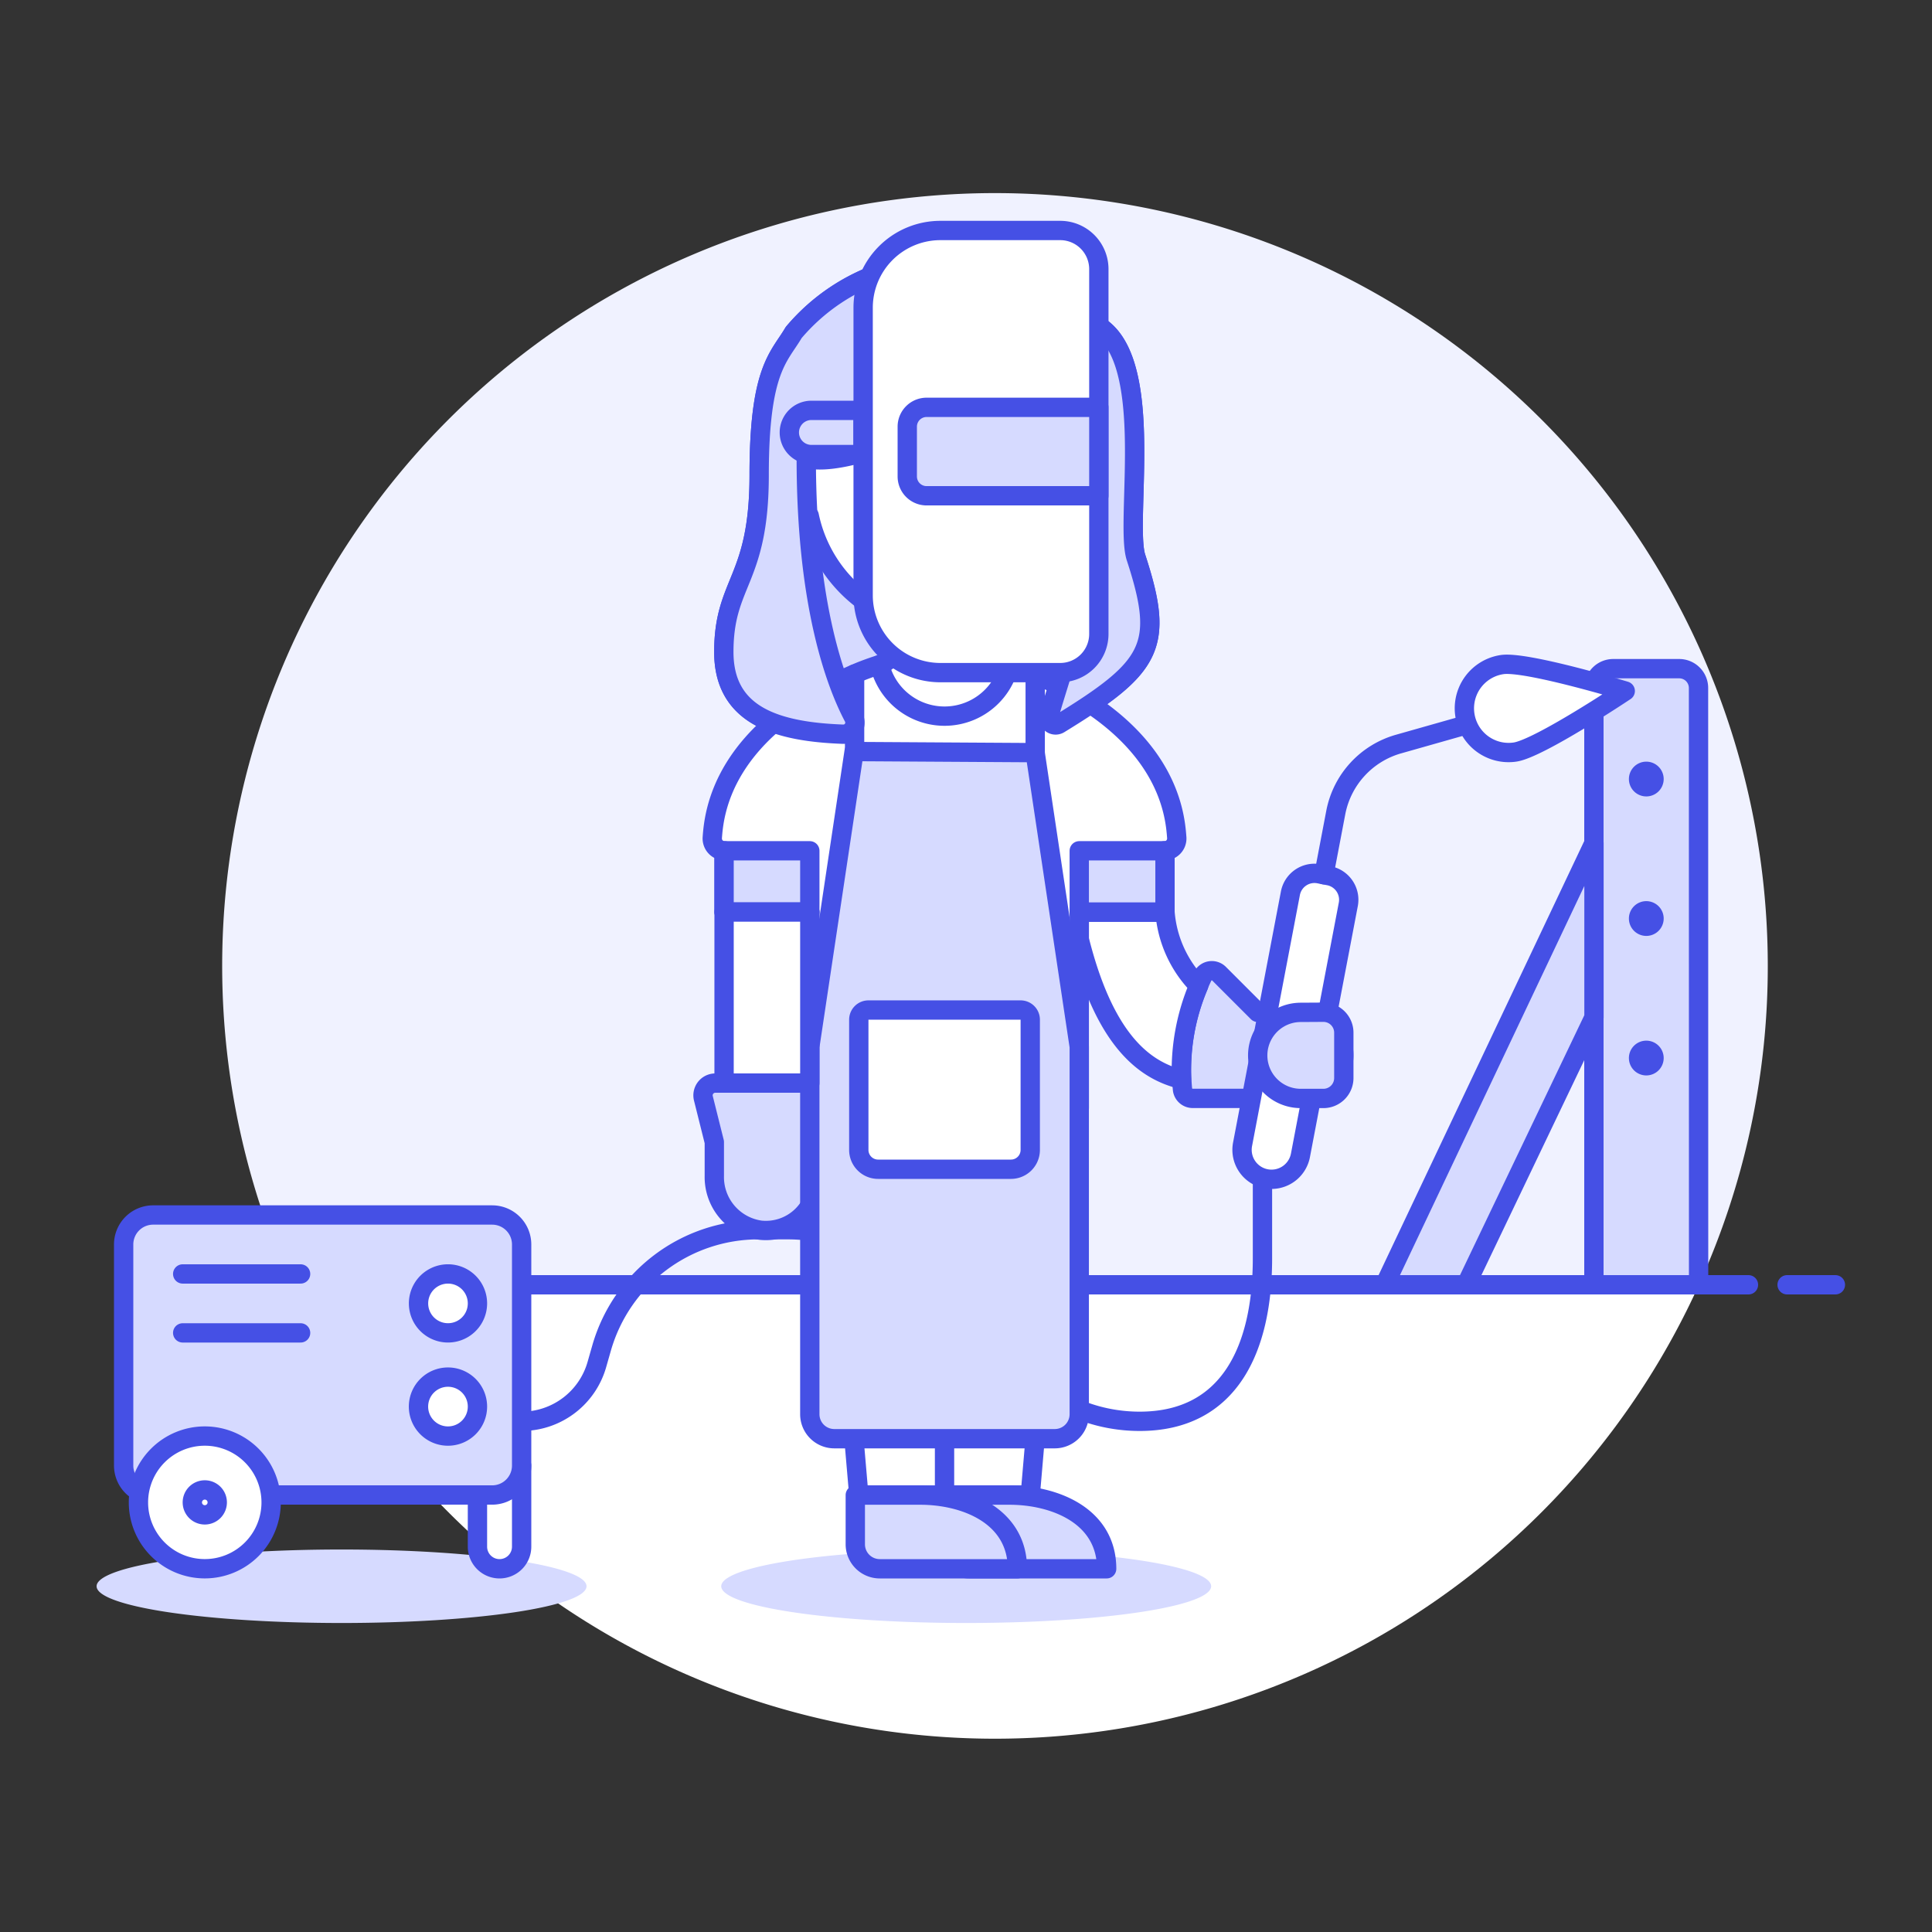 <?xml version="1.0" encoding="UTF-8"?> <svg xmlns="http://www.w3.org/2000/svg" xmlns:xlink="http://www.w3.org/1999/xlink" xmlns:svgjs="http://svgjs.com/svgjs" version="1.1" viewBox="0 0 140 140" width="140" height="140"><rect x="0" y="0" width="140" height="140" fill="#333333" stroke="none"/><g transform="matrix(1.4,0,0,1.4,0,0)"><path d="M91.5,50A40,40,0,1,0,15.064,66.5H87.936A39.844,39.844,0,0,0,91.5,50Z" fill="#f0f2ff"></path><path d="M15.064,66.5a40,40,0,0,0,72.872,0Z" fill="#ffffff"></path><path d="M12.5 66.5L90.5 66.5" fill="none" stroke="#4550e5" stroke-linecap="round" stroke-linejoin="round"></path><path d="M8 66.5L10.5 66.5" fill="none" stroke="#4550e5" stroke-linecap="round" stroke-linejoin="round"></path><path d="M92.5 66.5L95 66.5" fill="none" stroke="#4550e5" stroke-linecap="round" stroke-linejoin="round"></path><path d="M87.919,66.5H82.5V35.61a1,1,0,0,1,1-1h3.415a1,1,0,0,1,1,1Z" fill="#d6daff"></path><path d="M87.919,66.5H82.5V35.61a1,1,0,0,1,1-1h3.415a1,1,0,0,1,1,1Z" fill="none" stroke="#4550e5" stroke-linecap="round" stroke-linejoin="round"></path><path d="M85.212,39.423a.9.9,0,1,0,.9.9.9.9,0,0,0-.9-.9Z" fill="#4550e5"></path><path d="M85.212,46.643a.9.9,0,1,0,.9.9.9.9,0,0,0-.9-.9Z" fill="#4550e5"></path><path d="M85.212,53.864a.9.9,0,1,0,.9.9.9.9,0,0,0-.9-.9Z" fill="#4550e5"></path><path d="M75.885 66.499L82.504 52.661 82.504 43.635 71.673 66.499 75.885 66.499z" fill="#d6daff" stroke="#4550e5" stroke-linecap="round" stroke-linejoin="round"></path><path d="M5.000 82.104 A12.679 1.902 0 1 0 30.358 82.104 A12.679 1.902 0 1 0 5.000 82.104 Z" fill="#d6daff"></path><path d="M65.345,60.966v4.156c0,4.665-1.693,8.445-6.356,8.445h0a8.44,8.44,0,0,1-5.325-1.89l-7.553-6.136a8.443,8.443,0,0,0-5.324-1.891H39.26a8.449,8.449,0,0,0-8.115,6.1l-.252.881A4.046,4.046,0,0,1,27,73.567" fill="none" stroke="#4550e5" stroke-linecap="round" stroke-linejoin="round"></path><path d="M25.857,81.2h0A1.144,1.144,0,0,0,27,80.052v-4.2H24.713v4.2A1.144,1.144,0,0,0,25.857,81.2Z" fill="#ffffff" stroke="#4550e5" stroke-linecap="round" stroke-linejoin="round"></path><path d="M7.931,62.888H25.476A1.526,1.526,0,0,1,27,64.414V75.856a1.525,1.525,0,0,1-1.525,1.525H7.931A1.527,1.527,0,0,1,6.4,75.855V64.414A1.526,1.526,0,0,1,7.931,62.888Z" fill="#d6daff"></path><path d="M7.931,62.888H25.476A1.526,1.526,0,0,1,27,64.414V75.856a1.525,1.525,0,0,1-1.525,1.525H7.931A1.527,1.527,0,0,1,6.4,75.855V64.414A1.526,1.526,0,0,1,7.931,62.888Z" fill="none" stroke="#4550e5" stroke-linecap="round" stroke-linejoin="round"></path><path d="M21.663 67.464 A1.525 1.525 0 1 0 24.713 67.464 A1.525 1.525 0 1 0 21.663 67.464 Z" fill="#ffffff" stroke="#4550e5" stroke-linecap="round" stroke-linejoin="round"></path><path d="M24.713,72.805a1.526,1.526,0,1,1-1.525-1.526A1.525,1.525,0,0,1,24.713,72.805Z" fill="#ffffff" stroke="#4550e5" stroke-linecap="round" stroke-linejoin="round"></path><path d="M9.456 65.939L15.559 65.939" fill="none" stroke="#4550e5" stroke-linecap="round" stroke-linejoin="round"></path><path d="M9.456 68.99L15.559 68.99" fill="none" stroke="#4550e5" stroke-linecap="round" stroke-linejoin="round"></path><path d="M14.034,77.763A3.434,3.434,0,1,1,10.6,74.33,3.434,3.434,0,0,1,14.034,77.763Z" fill="#ffffff" stroke="#4550e5" stroke-linecap="round" stroke-linejoin="round"></path><path d="M10.6,77.619a.143.143,0,0,1,.145.144.145.145,0,1,1-.145-.144m0-1a1.145,1.145,0,1,0,1.145,1.144A1.144,1.144,0,0,0,10.6,76.619Z" fill="#4550e5"></path><path d="M37.331 82.104 A12.679 1.902 0 1 0 62.689 82.104 A12.679 1.902 0 1 0 37.331 82.104 Z" fill="#d6daff"></path><path d="M69.544,54.4a2.316,2.316,0,0,0-2.344-2H65.1l-2-2a.53.53,0,0,0-.86.158A11.155,11.155,0,0,0,61.207,56.4a.532.532,0,0,0,.531.452h5.589A2.229,2.229,0,0,0,69.544,54.4Z" fill="#d6daff" stroke="#4550e5" stroke-linecap="round" stroke-linejoin="round"></path><path d="M65.528,61.013h0a1.526,1.526,0,0,1-1.213-1.785l2.476-12.993a1.268,1.268,0,0,1,1.482-1.008l.507.1a1.267,1.267,0,0,1,1.008,1.483L67.311,59.8A1.525,1.525,0,0,1,65.528,61.013Z" fill="#ffffff" stroke="#4550e5" stroke-linecap="round" stroke-linejoin="round"></path><path d="M67.33,52.4a2.228,2.228,0,0,0-.006,4.456H68.5A1.058,1.058,0,0,0,69.556,55.8l0-2.348a1.058,1.058,0,0,0-1.065-1.059Z" fill="#d6daff" stroke="#4550e5" stroke-linecap="round" stroke-linejoin="round"></path><path d="M68.526,45.276l.613-3.217a4.577,4.577,0,0,1,3.251-3.547L75.958,37.5" fill="none" stroke="#4550e5" stroke-linecap="round" stroke-linejoin="round"></path><path d="M78.42,38.926a2.288,2.288,0,1,1-.671-4.527c1.251-.186,6.373,1.368,6.373,1.368S79.671,38.741,78.42,38.926Z" fill="#ffffff" stroke="#4550e5" stroke-linecap="round" stroke-linejoin="round"></path><path d="M61.154,55.869a11.217,11.217,0,0,1,.888-4.846A6.1,6.1,0,0,1,60.3,47.207H55.862v1.409l-.04-.162C57.12,53.782,59.186,55.391,61.154,55.869Z" fill="#ffffff" stroke="#4550e5" stroke-linecap="round" stroke-linejoin="round"></path><path d="M54.358,36.836c-.023.076-.045.151-.067.226a.362.362,0,0,0,.539.411c4.815-2.954,5.471-4.019,3.97-8.612-.63-1.927,1.219-10.994-2.438-12.216a10.334,10.334,0,0,0-15.258.543l-.029.034c-.74,1.267-1.781,1.866-1.781,7.363s-1.829,5.5-1.829,9.162c0,3.309,2.761,4.128,6.159,4.256a.6.6,0,0,0,.56-.876c-.065-.124-.135-.261-.207-.412Z" fill="#d6daff" stroke="#4550e5" stroke-linecap="round" stroke-linejoin="round"></path><path d="M60.271,44.037a.636.636,0,0,0,.639-.666c-.091-1.269-.467-5.592-7.609-8.589-.343-.14-.7-.266-1.053-.381a11.384,11.384,0,0,0-6.719,0c-.355.115-.71.241-1.053.381-7.139,3-7.518,7.33-7.609,8.589a.637.637,0,0,0,.64.666h-.029v3.17h4.437V57.35H55.863V47.207H60.3v-3.17Z" fill="#ffffff"></path><path d="M37.507,46.573a.247.247,0,0,1-.029-.006v.006Z" fill="#c8ffa1"></path><path d="M60.271,46.573H60.3v-.006C60.29,46.568,60.281,46.573,60.271,46.573Z" fill="#c8ffa1"></path><path d="M55.862 49.743 L55.862 49.743 L55.862 57.350 L55.862 57.350 Z" fill="#c8ffa1"></path><path d="M60.271,44.037a.636.636,0,0,0,.639-.666c-.091-1.269-.467-5.592-7.609-8.589-.343-.14-.7-.266-1.053-.381a11.384,11.384,0,0,0-6.719,0c-.355.115-.71.241-1.053.381-7.139,3-7.518,7.33-7.609,8.589a.637.637,0,0,0,.64.666h-.029v3.17h4.437V57.35H55.863V47.207H60.3v-3.17Z" fill="none" stroke="#4550e5" stroke-linecap="round" stroke-linejoin="round"></path><path d="M43.817 70.029L44.451 77.382 53.326 77.382 53.96 70.029 43.817 70.029z" fill="#ffffff"></path><path d="M43.817 70.029L44.451 77.382 53.326 77.382 53.96 70.029 43.817 70.029z" fill="none" stroke="#4550e5" stroke-linecap="round" stroke-linejoin="round"></path><path d="M48.889 80.806L48.889 70.029" fill="none" stroke="#4550e5" stroke-linecap="round" stroke-linejoin="round"></path><path d="M42.313,61.02a2.671,2.671,0,0,1-2.946,2.656,2.775,2.775,0,0,1-2.394-2.809V59.113l-.566-2.264a.634.634,0,0,1,.615-.788h5.242a.634.634,0,0,1,.615.788l-.566,2.264Z" fill="#d6daff" stroke="#4550e5" stroke-linecap="round" stroke-linejoin="round"></path><path d="M37.478 44.037H41.916V47.207H37.478z" fill="#d6daff" stroke="#4550e5" stroke-linecap="round" stroke-linejoin="round"></path><path d="M55.862 44.037H60.3V47.207H55.862z" fill="#d6daff" stroke="#4550e5" stroke-linecap="round" stroke-linejoin="round"></path><path d="M44.234 34.887L44.234 38.899" fill="#9ceb60" stroke="#4550e5" stroke-linecap="round" stroke-linejoin="round"></path><path d="M53.582 34.902L53.582 38.956" fill="#9ceb60" stroke="#4550e5" stroke-linecap="round" stroke-linejoin="round"></path><path d="M53.578,38.957,55.862,54.18V73.2a1.268,1.268,0,0,1-1.268,1.267H43.183A1.268,1.268,0,0,1,41.915,73.2V54.18L44.208,38.9Z" fill="#d6daff" stroke="#4550e5" stroke-linecap="round" stroke-linejoin="round"></path><path d="M52.326,60.52H45.451a1,1,0,0,1-1-1V52.779a.5.5,0,0,1,.5-.5h7.875a.5.5,0,0,1,.5.5V59.52A1,1,0,0,1,52.326,60.52Z" fill="#ffffff" stroke="#4550e5" stroke-linecap="round" stroke-linejoin="round"></path><path d="M37.478 47.207H41.916V56.061H37.478z" fill="#ffffff" stroke="#4550e5" stroke-linecap="round" stroke-linejoin="round"></path><path d="M52.236,34.4a1.1,1.1,0,0,1-.778-1.055l.005-4.828h-5.13l0,4.827A1.1,1.1,0,0,1,45.55,34.4l-.021.006a3.451,3.451,0,0,0,6.719,0Z" fill="#ffffff" stroke="#4550e5" stroke-linecap="round" stroke-linejoin="round"></path><path d="M56.362,22.753a7.315,7.315,0,1,0-14.63,0v.978a1.5,1.5,0,0,0,.154,2.961,7.314,7.314,0,0,0,14.476-1.5Z" fill="#ffffff" stroke="#4550e5" stroke-linecap="round" stroke-linejoin="round"></path><path d="M41.075,17.222c-.74,1.267-1.781,1.867-1.781,7.363s-1.829,5.5-1.829,9.162c0,3.309,2.76,4.128,6.159,4.255a.6.6,0,0,0,.56-.875c-.868-1.639-2.452-5.685-2.452-13.4,2.851.72,11.584-3.872,10.972-5.253,2.439,0,3.658,4.275,3.658,4.275v4.968c0,3.228-1.165,6.244-2.071,9.342a.362.362,0,0,0,.539.41c4.816-2.954,5.472-4.019,3.97-8.612-.63-1.927,1.219-10.994-2.438-12.215h0a10.333,10.333,0,0,0-15.258.542Z" fill="#d6daff"></path><path d="M41.075,17.222c-.74,1.267-1.781,1.867-1.781,7.363s-1.829,5.5-1.829,9.162c0,3.309,2.76,4.128,6.159,4.255a.6.6,0,0,0,.56-.875c-.868-1.639-2.452-5.685-2.452-13.4,2.851.72,11.584-3.872,10.972-5.253,2.439,0,3.658,4.275,3.658,4.275v4.968c0,3.228-1.165,6.244-2.071,9.342a.362.362,0,0,0,.539.41c4.816-2.954,5.472-4.019,3.97-8.612-.63-1.927,1.219-10.994-2.438-12.215h0a10.333,10.333,0,0,0-15.258.542Z" fill="none" stroke="#4550e5" stroke-linecap="round" stroke-linejoin="round"></path><path d="M44.671,23.528H42a1.144,1.144,0,0,1,0-2.288h2.67Z" fill="#d6daff" stroke="#4550e5" stroke-linecap="round" stroke-linejoin="round"></path><path d="M54.876,34.815h-6.2a4,4,0,0,1-4-4V15.93a4,4,0,0,1,4-4h6.2a2,2,0,0,1,2,2V32.815A2,2,0,0,1,54.876,34.815Z" fill="#ffffff"></path><path d="M54.876,34.815h-6.2a4,4,0,0,1-4-4V15.93a4,4,0,0,1,4-4h6.2a2,2,0,0,1,2,2V32.815A2,2,0,0,1,54.876,34.815Z" fill="none" stroke="#4550e5" stroke-linecap="round" stroke-linejoin="round"></path><path d="M47.96,25.661h8.916V21.084H47.96a1,1,0,0,0-1,1v2.577A1,1,0,0,0,47.96,25.661Z" fill="#00b8f0"></path><path d="M47.96,25.661h8.916V21.084H47.96a1,1,0,0,0-1,1v2.577A1,1,0,0,0,47.96,25.661Z" fill="#d6daff" stroke="#4550e5" stroke-linecap="round" stroke-linejoin="round"></path><path d="M57.28,81.2c0-2.732-2.671-3.814-5.032-3.814H48.889v2.546A1.268,1.268,0,0,0,50.157,81.2Z" fill="#d6daff" stroke="#4550e5" stroke-linecap="round" stroke-linejoin="round"></path><path d="M52.661,81.2c0-2.732-2.671-3.814-5.032-3.814H44.27v2.546A1.268,1.268,0,0,0,45.538,81.2Z" fill="#d6daff" stroke="#4550e5" stroke-linecap="round" stroke-linejoin="round"></path></g></svg> 